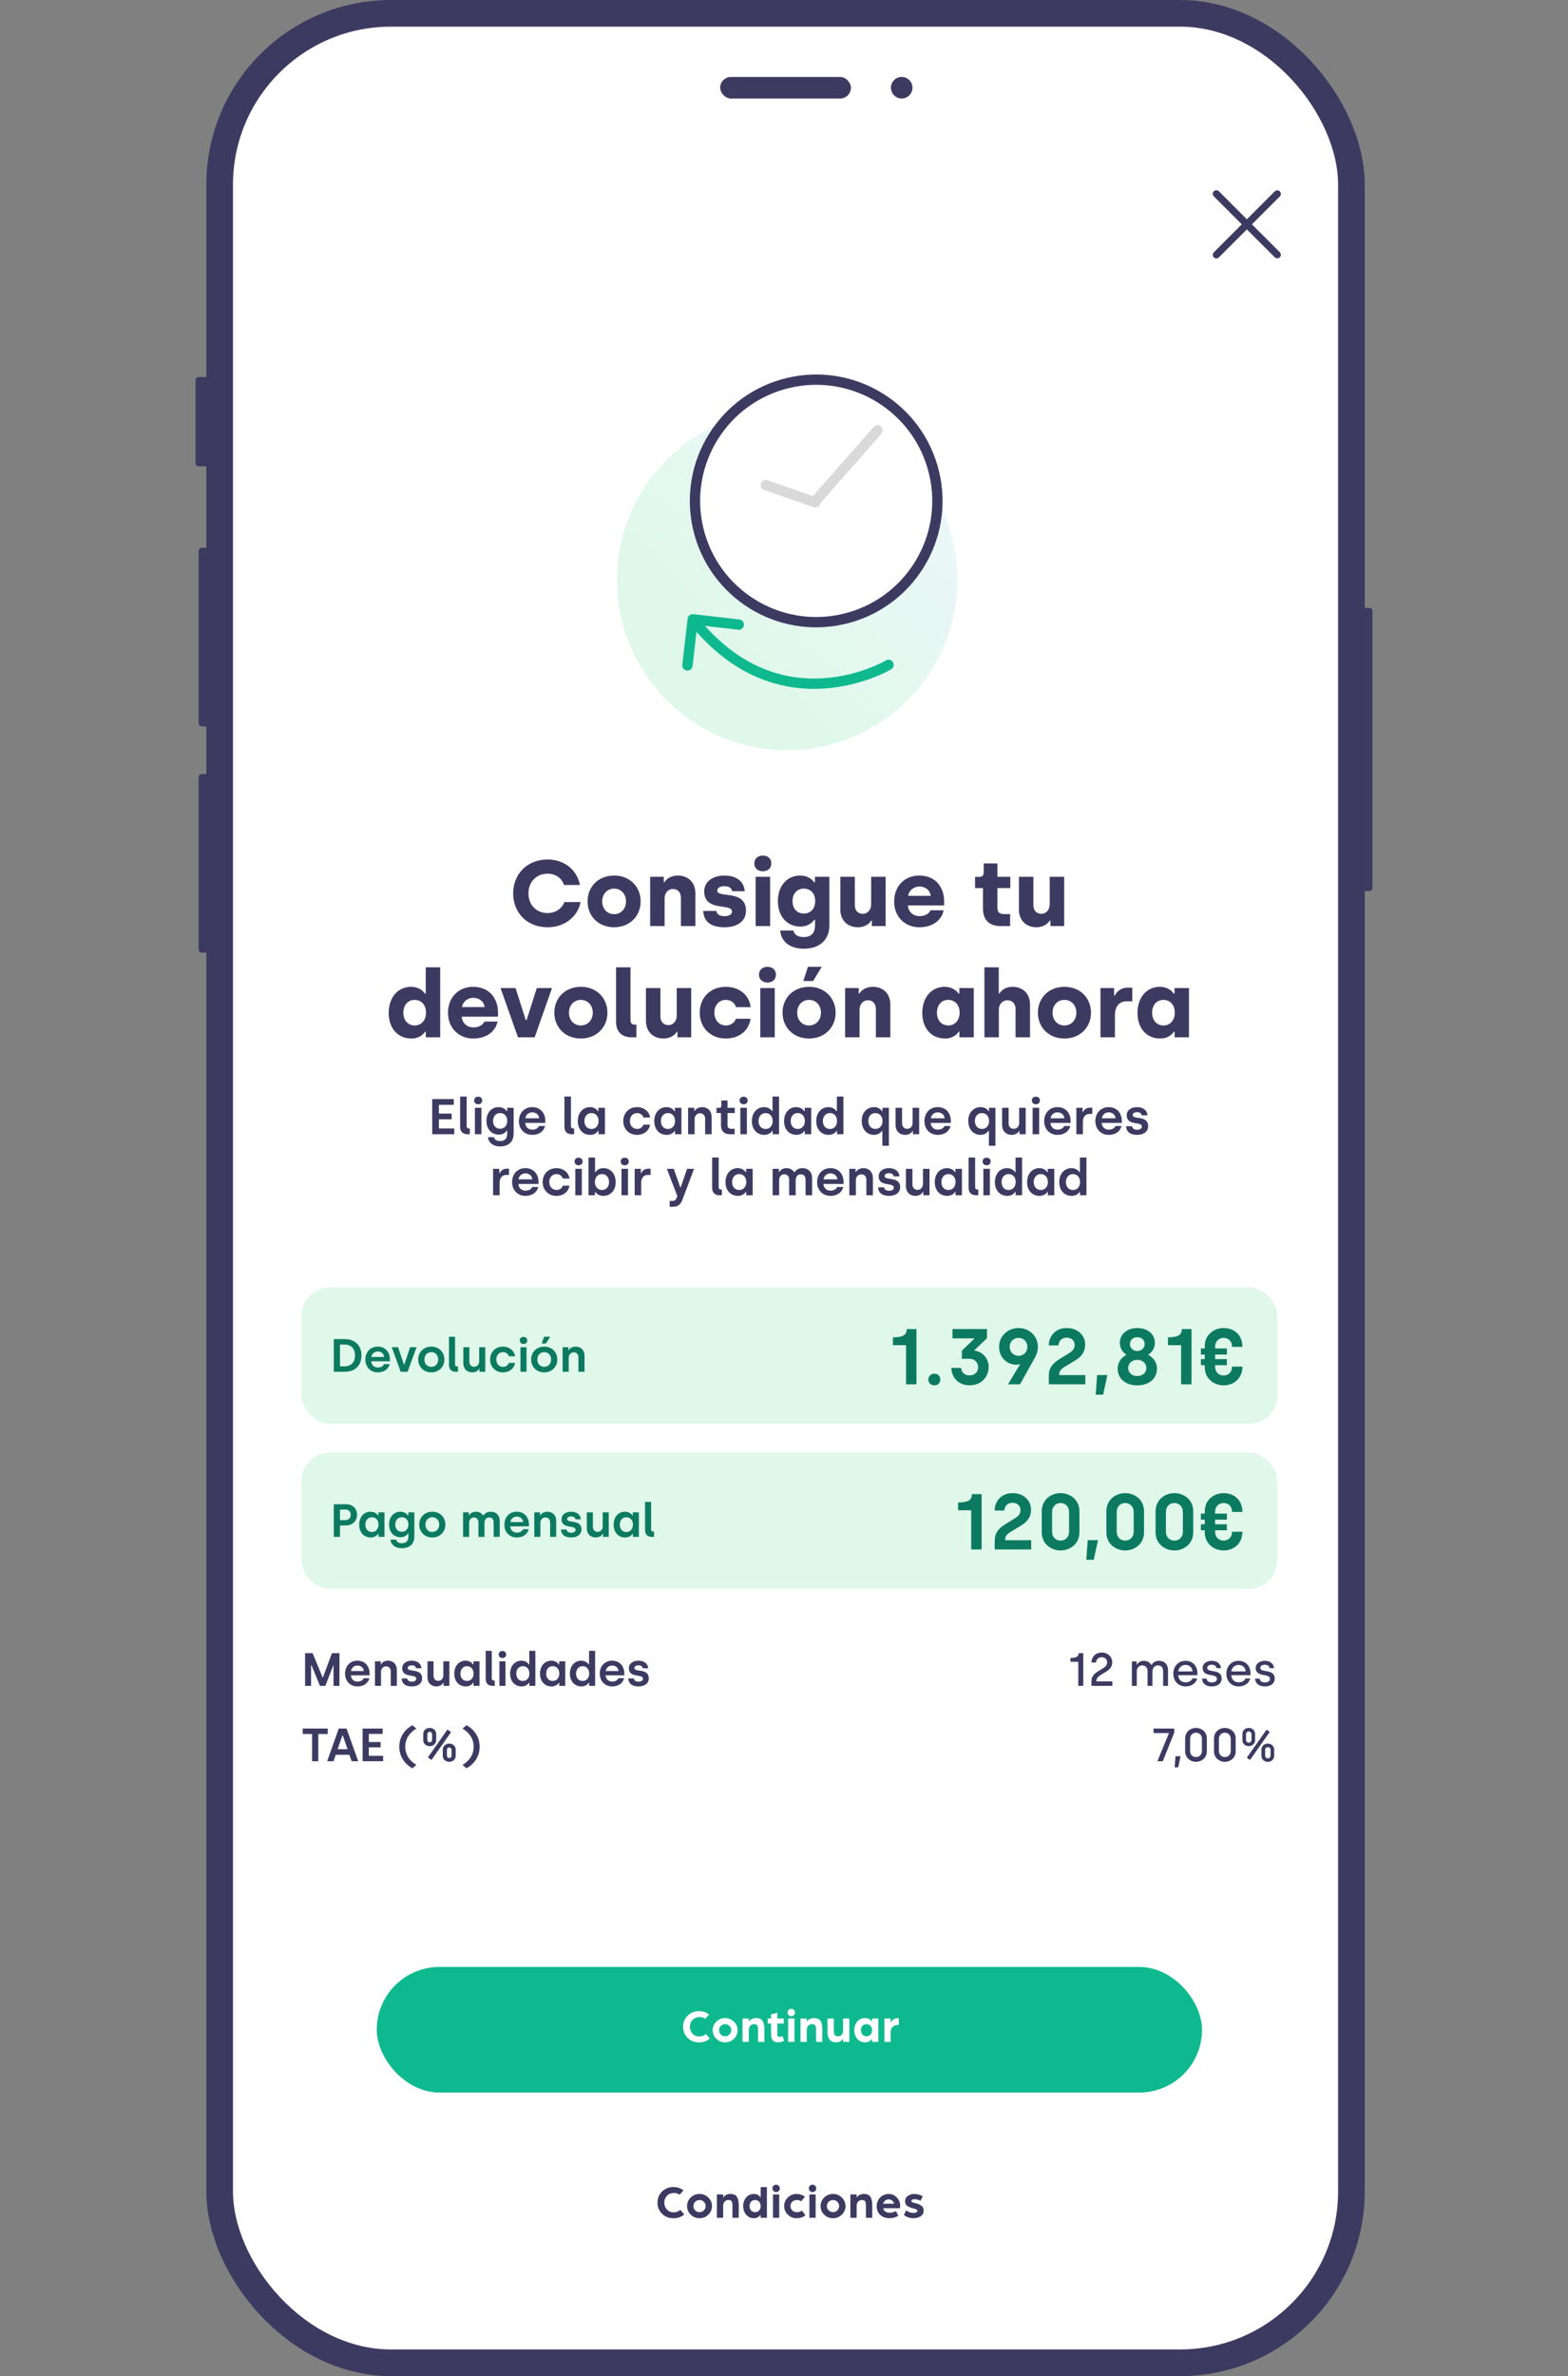 <svg width="437" height="662" viewBox="0 0 437 662" fill="none" xmlns="http://www.w3.org/2000/svg">
<rect x="0" y="0" width="437" height="662" fill="#808080" stroke="none"/>
<rect x="61.217" y="3.715" width="315.424" height="654.57" rx="47.736" fill="white" stroke="#3D3A62" stroke-width="7.43"/>
<path d="M355.971 70.971L339 54" stroke="#3D3A62" stroke-width="2" stroke-linecap="round"/>
<path d="M355.971 54.029L339 71" stroke="#3D3A62" stroke-width="2" stroke-linecap="round"/>
<path d="M54.501 105.903C54.501 105.429 54.885 105.045 55.358 105.045H57.502V129.913H55.358C54.885 129.913 54.501 129.529 54.501 129.056V105.903Z" fill="#3D3A62"/>
<path d="M55.358 153.495C55.358 153.021 55.742 152.637 56.216 152.637H57.502V202.373H56.216C55.742 202.373 55.358 201.989 55.358 201.516V153.495Z" fill="#3D3A62"/>
<path d="M55.358 216.522C55.358 216.048 55.742 215.665 56.216 215.665H57.502V265.4H56.216C55.742 265.4 55.358 265.016 55.358 264.543V216.522Z" fill="#3D3A62"/>
<path d="M382.5 247.392C382.5 247.866 382.116 248.25 381.642 248.25L380.356 248.25L380.356 169.359L381.642 169.359C382.116 169.359 382.5 169.743 382.5 170.216L382.5 247.392Z" fill="#3D3A62"/>
<path d="M183.24 613.666C183.24 614.888 183.656 615.928 184.501 616.76C185.346 617.605 186.412 618.021 187.699 618.021C188.882 618.021 189.883 617.67 190.702 616.942L189.597 615.694C189.09 616.149 188.466 616.37 187.712 616.37C186.971 616.37 186.36 616.11 185.866 615.577C185.372 615.057 185.138 614.42 185.138 613.666C185.138 612.925 185.385 612.288 185.879 611.768C186.373 611.248 187.023 610.975 187.829 610.975C188.44 610.975 188.973 611.144 189.428 611.469L190.481 610.234C189.688 609.636 188.765 609.324 187.699 609.324C186.412 609.324 185.346 609.753 184.501 610.585C183.656 611.43 183.24 612.457 183.24 613.666ZM191.491 614.628C191.491 615.564 191.829 616.37 192.505 617.02C193.181 617.683 194 618.008 194.962 618.008C195.911 618.008 196.73 617.683 197.406 617.02C198.082 616.37 198.433 615.564 198.433 614.628C198.433 613.692 198.082 612.899 197.406 612.236C196.73 611.586 195.911 611.248 194.962 611.248C194 611.248 193.181 611.586 192.505 612.236C191.829 612.899 191.491 613.692 191.491 614.628ZM193.259 614.628C193.259 614.16 193.415 613.77 193.753 613.432C194.091 613.107 194.494 612.938 194.962 612.938C195.43 612.938 195.82 613.107 196.158 613.432C196.496 613.77 196.665 614.16 196.665 614.628C196.665 615.096 196.496 615.499 196.158 615.824C195.82 616.162 195.43 616.318 194.962 616.318C194.494 616.318 194.091 616.162 193.753 615.824C193.415 615.499 193.259 615.096 193.259 614.628ZM199.802 617.878H201.544V614.628C201.544 614.134 201.674 613.718 201.947 613.406C202.207 613.094 202.571 612.938 203.013 612.938C203.481 612.938 203.78 613.068 203.923 613.302C204.053 613.536 204.131 613.939 204.131 614.498V617.878H205.886V614.303C205.886 613.315 205.717 612.561 205.379 612.041C205.041 611.521 204.43 611.248 203.572 611.248C202.714 611.248 202.038 611.573 201.544 612.223V611.378H199.802V617.878ZM207.133 614.628C207.133 615.59 207.406 616.383 207.965 617.033C208.511 617.683 209.239 618.008 210.136 618.008C210.903 618.008 211.527 617.683 211.995 617.033V617.878H213.737V609.324H211.995V612.236C211.527 611.586 210.903 611.248 210.136 611.248C209.239 611.248 208.511 611.573 207.965 612.223C207.406 612.873 207.133 613.679 207.133 614.628ZM208.901 614.628C208.901 614.134 209.044 613.718 209.33 613.406C209.616 613.094 209.993 612.938 210.461 612.938C210.903 612.938 211.28 613.094 211.566 613.406C211.852 613.718 211.995 614.134 211.995 614.628C211.995 615.135 211.852 615.538 211.566 615.85C211.28 616.162 210.903 616.318 210.461 616.318C209.993 616.318 209.616 616.162 209.33 615.85C209.044 615.538 208.901 615.135 208.901 614.628ZM215.431 617.878H217.173V611.378H215.431V617.878ZM215.275 609.701C215.275 609.987 215.366 610.221 215.574 610.429C215.782 610.637 216.016 610.728 216.302 610.728C216.588 610.728 216.822 610.637 217.03 610.429C217.238 610.221 217.342 609.987 217.342 609.701C217.342 609.415 217.238 609.181 217.03 608.973C216.822 608.765 216.588 608.661 216.302 608.661C216.016 608.661 215.782 608.765 215.574 608.973C215.366 609.181 215.275 609.415 215.275 609.701ZM218.547 614.628C218.547 615.564 218.885 616.37 219.561 617.02C220.237 617.683 221.056 618.008 222.018 618.008C222.954 618.008 223.773 617.748 224.462 617.215L223.513 615.876C223.175 616.175 222.707 616.318 222.109 616.318C221.563 616.318 221.134 616.162 220.809 615.837C220.471 615.512 220.315 615.109 220.315 614.628C220.315 614.147 220.471 613.744 220.809 613.419C221.147 613.107 221.563 612.938 222.057 612.938C222.577 612.938 222.98 613.068 223.266 613.302L224.332 612.041C223.682 611.521 222.902 611.248 222.018 611.248C221.056 611.248 220.237 611.586 219.561 612.236C218.885 612.899 218.547 613.692 218.547 614.628ZM225.576 617.878H227.318V611.378H225.576V617.878ZM225.42 609.701C225.42 609.987 225.511 610.221 225.719 610.429C225.927 610.637 226.161 610.728 226.447 610.728C226.733 610.728 226.967 610.637 227.175 610.429C227.383 610.221 227.487 609.987 227.487 609.701C227.487 609.415 227.383 609.181 227.175 608.973C226.967 608.765 226.733 608.661 226.447 608.661C226.161 608.661 225.927 608.765 225.719 608.973C225.511 609.181 225.42 609.415 225.42 609.701ZM228.692 614.628C228.692 615.564 229.03 616.37 229.706 617.02C230.382 617.683 231.201 618.008 232.163 618.008C233.112 618.008 233.931 617.683 234.607 617.02C235.283 616.37 235.634 615.564 235.634 614.628C235.634 613.692 235.283 612.899 234.607 612.236C233.931 611.586 233.112 611.248 232.163 611.248C231.201 611.248 230.382 611.586 229.706 612.236C229.03 612.899 228.692 613.692 228.692 614.628ZM230.46 614.628C230.46 614.16 230.616 613.77 230.954 613.432C231.292 613.107 231.695 612.938 232.163 612.938C232.631 612.938 233.021 613.107 233.359 613.432C233.697 613.77 233.866 614.16 233.866 614.628C233.866 615.096 233.697 615.499 233.359 615.824C233.021 616.162 232.631 616.318 232.163 616.318C231.695 616.318 231.292 616.162 230.954 615.824C230.616 615.499 230.46 615.096 230.46 614.628ZM237.003 617.878H238.745V614.628C238.745 614.134 238.875 613.718 239.148 613.406C239.408 613.094 239.772 612.938 240.214 612.938C240.682 612.938 240.981 613.068 241.124 613.302C241.254 613.536 241.332 613.939 241.332 614.498V617.878H243.087V614.303C243.087 613.315 242.918 612.561 242.58 612.041C242.242 611.521 241.631 611.248 240.773 611.248C239.915 611.248 239.239 611.573 238.745 612.223V611.378H237.003V617.878ZM246.114 613.965C246.218 613.601 246.413 613.302 246.699 613.081C246.972 612.873 247.284 612.756 247.622 612.756C248.012 612.756 248.35 612.873 248.636 613.081C248.922 613.302 249.091 613.601 249.169 613.965H246.114ZM244.333 614.641C244.333 615.707 244.671 616.526 245.36 617.124C246.049 617.722 246.894 618.008 247.895 618.008C248.766 618.008 249.585 617.787 250.352 617.345L249.702 616.032C249.182 616.331 248.597 616.474 247.921 616.474C246.946 616.474 246.348 616.058 246.14 615.226H250.82L250.872 614.576C250.872 613.666 250.56 612.886 249.949 612.236C249.325 611.586 248.584 611.248 247.726 611.248C246.764 611.248 245.958 611.586 245.308 612.236C244.658 612.899 244.333 613.705 244.333 614.641ZM251.926 617.098C252.043 617.215 252.199 617.332 252.407 617.449C252.602 617.579 252.901 617.696 253.317 617.826C253.72 617.956 254.136 618.008 254.578 618.008C254.89 618.008 255.215 617.982 255.527 617.904C255.839 617.826 256.138 617.709 256.437 617.553C256.723 617.397 256.97 617.176 257.152 616.89C257.334 616.604 257.425 616.266 257.425 615.876C257.425 615.551 257.347 615.265 257.217 615.018C257.074 614.771 256.879 614.563 256.619 614.407C256.359 614.251 256.086 614.121 255.826 614.017C255.553 613.926 255.241 613.848 254.903 613.77C254.292 613.653 253.993 613.471 253.993 613.237C253.993 613.081 254.071 612.964 254.227 612.86C254.383 612.769 254.565 612.717 254.773 612.717C255.397 612.717 255.982 612.86 256.554 613.146L257.165 611.872C256.346 611.456 255.553 611.248 254.773 611.248C254.123 611.248 253.538 611.43 253.018 611.794C252.498 612.158 252.251 612.639 252.251 613.263C252.251 613.861 252.446 614.29 252.836 614.576C253.226 614.862 253.785 615.096 254.526 615.265C255.293 615.447 255.683 615.655 255.683 615.902C255.683 616.123 255.566 616.279 255.332 616.383C255.098 616.487 254.838 616.539 254.578 616.539C253.928 616.539 253.239 616.305 252.537 615.824L251.926 617.098Z" fill="#3D3A62"/>
<rect x="105" y="548" width="230" height="35" rx="17.5" fill="#0FB990"/>
<path d="M190.376 564.666C190.376 565.888 190.792 566.928 191.637 567.76C192.482 568.605 193.548 569.021 194.835 569.021C196.018 569.021 197.019 568.67 197.838 567.942L196.733 566.694C196.226 567.149 195.602 567.37 194.848 567.37C194.107 567.37 193.496 567.11 193.002 566.577C192.508 566.057 192.274 565.42 192.274 564.666C192.274 563.925 192.521 563.288 193.015 562.768C193.509 562.248 194.159 561.975 194.965 561.975C195.576 561.975 196.109 562.144 196.564 562.469L197.617 561.234C196.824 560.636 195.901 560.324 194.835 560.324C193.548 560.324 192.482 560.753 191.637 561.585C190.792 562.43 190.376 563.457 190.376 564.666ZM198.627 565.628C198.627 566.564 198.965 567.37 199.641 568.02C200.317 568.683 201.136 569.008 202.098 569.008C203.047 569.008 203.866 568.683 204.542 568.02C205.218 567.37 205.569 566.564 205.569 565.628C205.569 564.692 205.218 563.899 204.542 563.236C203.866 562.586 203.047 562.248 202.098 562.248C201.136 562.248 200.317 562.586 199.641 563.236C198.965 563.899 198.627 564.692 198.627 565.628ZM200.395 565.628C200.395 565.16 200.551 564.77 200.889 564.432C201.227 564.107 201.63 563.938 202.098 563.938C202.566 563.938 202.956 564.107 203.294 564.432C203.632 564.77 203.801 565.16 203.801 565.628C203.801 566.096 203.632 566.499 203.294 566.824C202.956 567.162 202.566 567.318 202.098 567.318C201.63 567.318 201.227 567.162 200.889 566.824C200.551 566.499 200.395 566.096 200.395 565.628ZM206.937 568.878H208.679V565.628C208.679 565.134 208.809 564.718 209.082 564.406C209.342 564.094 209.706 563.938 210.148 563.938C210.616 563.938 210.915 564.068 211.058 564.302C211.188 564.536 211.266 564.939 211.266 565.498V568.878H213.021V565.303C213.021 564.315 212.852 563.561 212.514 563.041C212.176 562.521 211.565 562.248 210.707 562.248C209.849 562.248 209.173 562.573 208.679 563.223V562.378H206.937V568.878ZM214.905 566.772C214.905 567.513 215.061 568.072 215.386 568.449C215.711 568.826 216.231 569.008 216.946 569.008C217.505 569.008 218.038 568.852 218.545 568.527L218.051 567.214L217.947 567.292C217.869 567.344 217.752 567.383 217.609 567.435C217.466 567.487 217.323 567.5 217.193 567.5C216.829 567.5 216.647 567.279 216.647 566.824V563.782H218.428V562.378H216.634V560.805L214.892 561.195V562.378H213.943V563.782H214.905V566.772ZM219.659 568.878H221.401V562.378H219.659V568.878ZM219.503 560.701C219.503 560.987 219.594 561.221 219.802 561.429C220.01 561.637 220.244 561.728 220.53 561.728C220.816 561.728 221.05 561.637 221.258 561.429C221.466 561.221 221.57 560.987 221.57 560.701C221.57 560.415 221.466 560.181 221.258 559.973C221.05 559.765 220.816 559.661 220.53 559.661C220.244 559.661 220.01 559.765 219.802 559.973C219.594 560.181 219.503 560.415 219.503 560.701ZM223.1 568.878H224.842V565.628C224.842 565.134 224.972 564.718 225.245 564.406C225.505 564.094 225.869 563.938 226.311 563.938C226.779 563.938 227.078 564.068 227.221 564.302C227.351 564.536 227.429 564.939 227.429 565.498V568.878H229.184V565.303C229.184 564.315 229.015 563.561 228.677 563.041C228.339 562.521 227.728 562.248 226.87 562.248C226.012 562.248 225.336 562.573 224.842 563.223V562.378H223.1V568.878ZM230.626 566.057C230.626 566.369 230.639 566.655 230.691 566.915C230.73 567.175 230.808 567.448 230.912 567.708C231.016 567.968 231.159 568.202 231.341 568.384C231.51 568.566 231.744 568.722 232.03 568.839C232.316 568.956 232.641 569.008 233.018 569.008C233.824 569.008 234.474 568.683 234.968 568.033V568.878H236.71V562.378H234.968V565.55C234.968 566.733 234.5 567.318 233.564 567.318C233.122 567.318 232.81 567.201 232.641 566.941C232.459 566.681 232.381 566.291 232.381 565.758V562.378H230.626V566.057ZM238.087 565.628C238.087 566.59 238.36 567.383 238.919 568.033C239.465 568.683 240.193 569.008 241.09 569.008C241.896 569.008 242.546 568.683 243.04 568.033V568.878H244.782V562.378H243.04V563.236C242.546 562.586 241.896 562.248 241.09 562.248C240.193 562.248 239.465 562.573 238.919 563.223C238.36 563.873 238.087 564.679 238.087 565.628ZM239.946 565.628C239.946 565.134 240.089 564.718 240.375 564.406C240.661 564.094 241.038 563.938 241.506 563.938C241.948 563.938 242.325 564.094 242.611 564.406C242.897 564.718 243.04 565.134 243.04 565.628C243.04 566.135 242.897 566.538 242.611 566.85C242.325 567.162 241.948 567.318 241.506 567.318C241.038 567.318 240.661 567.162 240.375 566.85C240.089 566.538 239.946 566.135 239.946 565.628ZM246.486 568.878H248.228V566.382C248.228 565.615 248.41 565.056 248.787 564.692C249.151 564.328 249.723 564.146 250.49 564.146V562.248C249.84 562.248 249.333 562.391 248.969 562.664C248.592 562.95 248.345 563.249 248.228 563.587V562.378H246.486V568.878Z" fill="white"/>
<circle cx="219.389" cy="161.582" r="47.419" fill="url(#paint0_linear_816_34661)"/>
<circle cx="227.471" cy="139.559" r="33.778" transform="rotate(-13.112 227.471 139.559)" fill="white" stroke="#3D3A62" stroke-width="2.874"/>
<path d="M227.033 139.828L244.568 119.903" stroke="#D9D9D9" stroke-width="2.874" stroke-linecap="round"/>
<path d="M227.228 139.95L213.44 135.158" stroke="#D9D9D9" stroke-width="2.874" stroke-linecap="round"/>
<path d="M248.382 186.464C249.063 186.057 249.286 185.175 248.879 184.494C248.473 183.812 247.591 183.59 246.909 183.996L248.382 186.464ZM193.231 171.115C192.442 171.024 191.73 171.589 191.639 172.378L190.16 185.225C190.07 186.014 190.635 186.726 191.424 186.817C192.212 186.908 192.925 186.342 193.015 185.554L194.33 174.134L205.75 175.448C206.538 175.539 207.251 174.973 207.341 174.185C207.432 173.396 206.866 172.684 206.078 172.593L193.231 171.115ZM247.645 185.23C246.909 183.996 246.91 183.996 246.91 183.996C246.91 183.996 246.91 183.996 246.91 183.996C246.91 183.996 246.91 183.996 246.909 183.996C246.907 183.997 246.903 184 246.898 184.003C246.887 184.009 246.869 184.02 246.844 184.034C246.793 184.063 246.715 184.107 246.61 184.165C246.399 184.281 246.08 184.45 245.662 184.657C244.826 185.072 243.595 185.636 242.039 186.222C238.923 187.396 234.528 188.647 229.406 188.97C219.231 189.61 206.059 186.603 194.192 171.649L191.941 173.435C204.448 189.195 218.565 192.532 229.587 191.838C235.063 191.493 239.742 190.158 243.052 188.911C244.708 188.288 246.027 187.684 246.938 187.232C247.394 187.006 247.748 186.819 247.991 186.685C248.113 186.618 248.207 186.565 248.272 186.528C248.305 186.509 248.331 186.494 248.349 186.483C248.358 186.478 248.365 186.474 248.371 186.471C248.374 186.469 248.376 186.468 248.378 186.467C248.379 186.466 248.38 186.465 248.38 186.465C248.381 186.465 248.382 186.464 247.645 185.23Z" fill="#0FB990"/>
<path d="M152.583 258.338C157.471 258.338 161.033 255.322 161.813 251.318H157.315C156.639 253.06 154.923 254.386 152.583 254.386C149.437 254.386 147.279 252.072 147.279 248.9C147.279 245.78 149.437 243.414 152.583 243.414C154.923 243.414 156.665 244.766 157.159 246.56H161.631C160.851 242.556 157.523 239.462 152.583 239.462C146.915 239.462 143.015 243.544 143.015 248.9C143.015 254.282 146.889 258.338 152.583 258.338ZM171.14 258.338C175.56 258.338 178.55 255.192 178.55 251.136C178.55 247.08 175.56 243.934 171.166 243.934C166.72 243.934 163.756 247.08 163.756 251.136C163.756 255.192 166.746 258.338 171.14 258.338ZM171.14 254.698C169.242 254.698 167.838 253.242 167.838 251.136C167.838 249.056 169.242 247.574 171.14 247.574C173.064 247.574 174.468 249.056 174.468 251.136C174.468 253.216 173.064 254.698 171.14 254.698ZM181.193 258H185.223V250.304C185.223 248.848 186.159 247.678 187.563 247.678C188.941 247.678 189.773 248.692 189.773 250.096V258H193.803V248.848C193.803 245.988 191.931 243.934 188.889 243.934C187.043 243.934 185.743 244.844 185.197 245.78H184.989V244.272H181.193V258ZM201.878 258.338C205.778 258.338 207.91 256.414 207.91 253.762C207.91 247.678 199.902 250.356 199.902 248.12C199.902 247.392 200.682 246.898 201.904 246.898C203.23 246.898 203.932 247.47 204.062 248.302H207.546C207.364 245.442 205.076 243.934 201.904 243.934C198.238 243.934 196.262 245.962 196.262 248.302C196.262 254.204 204.01 251.5 204.01 253.97C204.01 254.75 203.256 255.244 201.904 255.244C200.578 255.244 199.772 254.75 199.668 253.788H196.002C196.08 256.57 197.926 258.338 201.878 258.338ZM212.597 242.738C213.975 242.738 214.963 241.906 214.963 240.554C214.963 239.202 213.975 238.37 212.597 238.37C211.219 238.37 210.231 239.202 210.231 240.554C210.231 241.906 211.219 242.738 212.597 242.738ZM210.595 258H214.625V244.272H210.595V258ZM223.973 264.318C228.887 264.318 231.149 261.432 231.149 257.844V244.272H227.119V245.832H226.911C226.495 245.156 225.221 243.934 222.985 243.934C219.475 243.934 216.797 246.664 216.797 251.058C216.797 255.478 219.527 258.156 223.089 258.156C225.273 258.156 226.469 256.934 226.937 256.258H227.145V257.844C227.145 259.976 226.079 261.068 223.973 261.068C222.205 261.068 221.321 260.288 221.139 259.248H217.447C217.577 261.874 219.709 264.318 223.973 264.318ZM224.051 254.516C222.153 254.516 220.879 253.19 220.879 251.058C220.879 248.952 222.153 247.574 224.025 247.574C225.871 247.574 227.197 248.874 227.197 251.058C227.197 253.086 225.975 254.516 224.051 254.516ZM239.12 258.338C240.966 258.338 242.266 257.402 242.786 256.492H242.994V258H246.816V244.272H242.786V251.968C242.786 253.424 241.85 254.594 240.446 254.594C239.068 254.594 238.236 253.606 238.236 252.176V244.272H234.206V253.424C234.206 256.284 236.078 258.338 239.12 258.338ZM256.164 258.338C259.882 258.338 262.378 256.492 263.002 253.606H259.362C258.972 254.464 257.906 255.244 256.32 255.244C254.422 255.244 253.148 253.996 253.018 252.254H263.132V251.084C263.132 247.262 260.766 243.934 256.242 243.934C252.056 243.934 249.196 246.924 249.196 251.214C249.196 255.348 252.186 258.338 256.164 258.338ZM253.096 249.576C253.278 248.224 254.526 247.002 256.242 247.002C258.036 247.002 259.232 248.12 259.388 249.576H253.096ZM278.737 258H281.519V254.672H279.751C278.555 254.672 277.983 254.048 277.983 253.034V247.418H281.571V244.272H277.983V240.554H274.161V243.076C274.161 243.804 273.771 244.298 273.043 244.298H271.743V247.418H273.953V253.242C273.953 256.258 275.747 258 278.737 258ZM288.886 258.338C290.732 258.338 292.032 257.402 292.552 256.492H292.76V258H296.582V244.272H292.552V251.968C292.552 253.424 291.616 254.594 290.212 254.594C288.834 254.594 288.002 253.606 288.002 252.176V244.272H283.972V253.424C283.972 256.284 285.844 258.338 288.886 258.338ZM114.673 289.338C116.935 289.338 118.079 288.064 118.469 287.44H118.677V289H122.681V269.5H118.651V276.832H118.443C117.975 276.104 116.727 274.934 114.569 274.934C110.877 274.934 108.329 277.898 108.329 282.214C108.329 286.53 110.903 289.338 114.673 289.338ZM115.583 285.698C113.685 285.698 112.411 284.268 112.411 282.136C112.411 280.03 113.685 278.574 115.557 278.574C117.403 278.574 118.729 279.952 118.729 282.136C118.729 284.164 117.507 285.698 115.583 285.698ZM131.826 289.338C135.544 289.338 138.04 287.492 138.664 284.606H135.024C134.634 285.464 133.568 286.244 131.982 286.244C130.084 286.244 128.81 284.996 128.68 283.254H138.794V282.084C138.794 278.262 136.428 274.934 131.904 274.934C127.718 274.934 124.858 277.924 124.858 282.214C124.858 286.348 127.848 289.338 131.826 289.338ZM128.758 280.576C128.94 279.224 130.188 278.002 131.904 278.002C133.698 278.002 134.894 279.12 135.05 280.576H128.758ZM144.358 289H149.012L153.848 275.272H149.61L146.75 284.216H146.542L143.682 275.272H139.496L144.358 289ZM161.873 289.338C166.293 289.338 169.283 286.192 169.283 282.136C169.283 278.08 166.293 274.934 161.899 274.934C157.453 274.934 154.489 278.08 154.489 282.136C154.489 286.192 157.479 289.338 161.873 289.338ZM161.873 285.698C159.975 285.698 158.571 284.242 158.571 282.136C158.571 280.056 159.975 278.574 161.873 278.574C163.797 278.574 165.201 280.056 165.201 282.136C165.201 284.216 163.797 285.698 161.873 285.698ZM175.986 289H177.364V285.464H176.87C176.142 285.464 175.726 285.048 175.726 284.216V269.5H171.696V284.684C171.696 287.362 173.23 289 175.986 289ZM184.937 289.338C186.783 289.338 188.083 288.402 188.603 287.492H188.811V289H192.633V275.272H188.603V282.968C188.603 284.424 187.667 285.594 186.263 285.594C184.885 285.594 184.053 284.606 184.053 283.176V275.272H180.023V284.424C180.023 287.284 181.895 289.338 184.937 289.338ZM202.292 289.338C206.062 289.338 208.74 287.076 209.182 283.826H205.074C204.736 284.918 203.67 285.698 202.318 285.698C200.368 285.698 199.094 284.138 199.094 282.136C199.094 280.16 200.316 278.574 202.292 278.574C203.722 278.574 204.762 279.432 205.126 280.602H209.208C208.818 277.248 206.088 274.934 202.266 274.934C197.846 274.934 195.012 278.08 195.012 282.136C195.012 286.166 197.872 289.338 202.292 289.338ZM213.892 273.738C215.27 273.738 216.258 272.906 216.258 271.554C216.258 270.202 215.27 269.37 213.892 269.37C212.514 269.37 211.526 270.202 211.526 271.554C211.526 272.906 212.514 273.738 213.892 273.738ZM211.89 289H215.92V275.272H211.89V289ZM223.89 273.322H226.62L229.012 269.37H225.164L223.89 273.322ZM225.476 289.338C229.896 289.338 232.886 286.192 232.886 282.136C232.886 278.08 229.896 274.934 225.502 274.934C221.056 274.934 218.092 278.08 218.092 282.136C218.092 286.192 221.082 289.338 225.476 289.338ZM225.476 285.698C223.578 285.698 222.174 284.242 222.174 282.136C222.174 280.056 223.578 278.574 225.476 278.574C227.4 278.574 228.804 280.056 228.804 282.136C228.804 284.216 227.4 285.698 225.476 285.698ZM235.528 289H239.559V281.304C239.559 279.848 240.494 278.678 241.899 278.678C243.277 278.678 244.109 279.692 244.109 281.096V289H248.138V279.848C248.138 276.988 246.267 274.934 243.225 274.934C241.379 274.934 240.079 275.844 239.533 276.78H239.325V275.272H235.528V289ZM263.385 289.338C265.647 289.338 266.791 288.064 267.181 287.44H267.389V289H271.393V275.272H267.363V276.832H267.155C266.687 276.104 265.439 274.934 263.281 274.934C259.589 274.934 257.041 277.898 257.041 282.214C257.041 286.53 259.615 289.338 263.385 289.338ZM264.295 285.698C262.397 285.698 261.123 284.268 261.123 282.136C261.123 280.03 262.397 278.574 264.269 278.574C266.115 278.574 267.441 279.952 267.441 282.136C267.441 284.164 266.219 285.698 264.295 285.698ZM274.351 289H278.381V281.252C278.381 279.822 279.369 278.678 280.773 278.678C282.151 278.678 283.035 279.692 283.035 281.096V289H287.065V279.848C287.065 276.988 285.219 274.934 282.177 274.934C280.331 274.934 279.109 275.844 278.563 276.78H278.355V269.5H274.351V289ZM296.646 289.338C301.066 289.338 304.056 286.192 304.056 282.136C304.056 278.08 301.066 274.934 296.672 274.934C292.226 274.934 289.262 278.08 289.262 282.136C289.262 286.192 292.252 289.338 296.646 289.338ZM296.646 285.698C294.748 285.698 293.344 284.242 293.344 282.136C293.344 280.056 294.748 278.574 296.646 278.574C298.57 278.574 299.974 280.056 299.974 282.136C299.974 284.216 298.57 285.698 296.646 285.698ZM306.698 289H310.728V282.76C310.728 280.394 312.002 278.964 313.978 278.964H315.564V275.168H314.238C312.392 275.168 311.17 276.338 310.702 277.352H310.494V275.272H306.698V289ZM323.358 289.338C325.62 289.338 326.764 288.064 327.154 287.44H327.362V289H331.366V275.272H327.336V276.832H327.128C326.66 276.104 325.412 274.934 323.254 274.934C319.562 274.934 317.014 277.898 317.014 282.214C317.014 286.53 319.588 289.338 323.358 289.338ZM324.268 285.698C322.37 285.698 321.096 284.268 321.096 282.136C321.096 280.03 322.37 278.574 324.242 278.574C326.088 278.574 327.414 279.952 327.414 282.136C327.414 284.164 326.192 285.698 324.268 285.698Z" fill="#3D3A62"/>
<path d="M120.461 316H126.607V314.39H122.323V311.842H125.865V310.246H122.323V307.81H126.467V306.2H120.461V316ZM130.254 316H130.94V314.404H130.646C130.268 314.404 130.058 314.18 130.058 313.76V305.5H128.238V313.928C128.238 315.23 128.966 316 130.254 316ZM133.264 307.656C133.922 307.656 134.384 307.25 134.384 306.592C134.384 305.962 133.922 305.542 133.264 305.542C132.606 305.542 132.144 305.962 132.144 306.592C132.144 307.25 132.606 307.656 133.264 307.656ZM132.354 316H134.174V308.636H132.354V316ZM139.391 319.402C141.883 319.402 143.143 317.946 143.143 315.944V308.636H141.337V309.588H141.225C141.001 309.224 140.273 308.454 138.971 308.454C137.011 308.454 135.569 309.966 135.569 312.29C135.569 314.628 137.039 316.112 139.027 316.112C140.343 316.112 141.029 315.328 141.239 314.992H141.351V315.944C141.351 317.204 140.707 317.904 139.391 317.904C138.397 317.904 137.809 317.484 137.669 316.826H135.989C136.115 318.198 137.263 319.402 139.391 319.402ZM139.391 314.474C138.215 314.474 137.417 313.634 137.417 312.29C137.417 310.988 138.215 310.106 139.377 310.106C140.525 310.106 141.365 310.918 141.365 312.29C141.365 313.536 140.609 314.474 139.391 314.474ZM148.33 316.182C150.234 316.182 151.55 315.202 151.914 313.704H150.22C149.968 314.306 149.282 314.726 148.386 314.726C147.21 314.726 146.44 313.97 146.384 312.85H151.984V312.276C151.984 310.204 150.696 308.454 148.33 308.454C146.174 308.454 144.62 310.036 144.62 312.36C144.62 314.558 146.16 316.182 148.33 316.182ZM146.412 311.562C146.524 310.638 147.308 309.91 148.33 309.91C149.394 309.91 150.164 310.568 150.248 311.562H146.412ZM159.321 316H160.007V314.404H159.713C159.335 314.404 159.125 314.18 159.125 313.76V305.5H157.305V313.928C157.305 315.23 158.033 316 159.321 316ZM164.498 316.182C165.842 316.182 166.5 315.37 166.71 315.062H166.808V316H168.6V308.636H166.78V309.588H166.682C166.43 309.21 165.716 308.454 164.442 308.454C162.426 308.454 161.026 310.05 161.026 312.36C161.026 314.642 162.44 316.182 164.498 316.182ZM164.848 314.544C163.672 314.544 162.874 313.662 162.874 312.332C162.874 311.03 163.672 310.106 164.834 310.106C165.982 310.106 166.822 310.946 166.822 312.332C166.822 313.564 166.066 314.544 164.848 314.544ZM177.55 316.182C179.44 316.182 180.896 315.048 181.176 313.34H179.314C179.104 314.054 178.418 314.53 177.578 314.53C176.374 314.53 175.548 313.592 175.548 312.318C175.548 311.086 176.332 310.106 177.564 310.106C178.418 310.106 179.104 310.624 179.328 311.352H181.19C180.91 309.616 179.44 308.454 177.55 308.454C175.24 308.454 173.7 310.148 173.7 312.318C173.7 314.488 175.24 316.182 177.55 316.182ZM185.813 316.182C187.157 316.182 187.815 315.37 188.025 315.062H188.123V316H189.915V308.636H188.095V309.588H187.997C187.745 309.21 187.031 308.454 185.757 308.454C183.741 308.454 182.341 310.05 182.341 312.36C182.341 314.642 183.755 316.182 185.813 316.182ZM186.163 314.544C184.987 314.544 184.189 313.662 184.189 312.332C184.189 311.03 184.987 310.106 186.149 310.106C187.297 310.106 188.137 310.946 188.137 312.332C188.137 313.564 187.381 314.544 186.163 314.544ZM191.771 316H193.591V311.786C193.591 310.862 194.221 310.162 195.103 310.162C195.943 310.162 196.517 310.764 196.517 311.66V316H198.337V311.184C198.337 309.616 197.329 308.454 195.677 308.454C194.627 308.454 193.899 308.986 193.605 309.532H193.507V308.636H191.771V316ZM203.385 316H204.743V314.488H203.763C203.063 314.488 202.755 314.096 202.755 313.48V310.092H204.785V308.636H202.755V306.606H201.047V308.09C201.047 308.44 200.837 308.65 200.515 308.65H199.689V310.092H200.935V313.55C200.935 315.132 201.859 316 203.385 316ZM207.242 307.656C207.9 307.656 208.362 307.25 208.362 306.592C208.362 305.962 207.9 305.542 207.242 305.542C206.584 305.542 206.122 305.962 206.122 306.592C206.122 307.25 206.584 307.656 207.242 307.656ZM206.332 316H208.152V308.636H206.332V316ZM213.02 316.182C214.364 316.182 215.022 315.37 215.232 315.062H215.33V316H217.122V305.5H215.302V309.588H215.204C214.952 309.21 214.238 308.454 212.964 308.454C210.948 308.454 209.548 310.05 209.548 312.36C209.548 314.642 210.962 316.182 213.02 316.182ZM213.37 314.544C212.194 314.544 211.396 313.662 211.396 312.332C211.396 311.03 212.194 310.106 213.356 310.106C214.504 310.106 215.344 310.946 215.344 312.332C215.344 313.564 214.588 314.544 213.37 314.544ZM221.989 316.182C223.333 316.182 223.991 315.37 224.201 315.062H224.299V316H226.091V308.636H224.271V309.588H224.173C223.921 309.21 223.207 308.454 221.933 308.454C219.917 308.454 218.517 310.05 218.517 312.36C218.517 314.642 219.931 316.182 221.989 316.182ZM222.339 314.544C221.163 314.544 220.365 313.662 220.365 312.332C220.365 311.03 221.163 310.106 222.325 310.106C223.473 310.106 224.313 310.946 224.313 312.332C224.313 313.564 223.557 314.544 222.339 314.544ZM230.957 316.182C232.301 316.182 232.959 315.37 233.169 315.062H233.267V316H235.059V305.5H233.239V309.588H233.141C232.889 309.21 232.175 308.454 230.901 308.454C228.885 308.454 227.485 310.05 227.485 312.36C227.485 314.642 228.899 316.182 230.957 316.182ZM231.307 314.544C230.131 314.544 229.333 313.662 229.333 312.332C229.333 311.03 230.131 310.106 231.293 310.106C232.441 310.106 233.281 310.946 233.281 312.332C233.281 313.564 232.525 314.544 231.307 314.544ZM245.913 319.22H247.733V308.636H245.941V309.574H245.843C245.633 309.266 244.975 308.454 243.631 308.454C241.573 308.454 240.159 309.994 240.159 312.29C240.159 314.586 241.559 316.182 243.575 316.182C244.849 316.182 245.563 315.426 245.815 315.048H245.913V319.22ZM243.967 314.53C242.805 314.53 242.007 313.62 242.007 312.318C242.007 310.974 242.805 310.106 243.981 310.106C245.199 310.106 245.955 311.072 245.955 312.318C245.955 313.69 245.115 314.53 243.967 314.53ZM252.262 316.182C253.298 316.182 254.026 315.65 254.32 315.104H254.432V316H256.168V308.636H254.348V312.864C254.348 313.788 253.718 314.502 252.836 314.502C251.996 314.502 251.408 313.886 251.408 312.99V308.636H249.588V313.452C249.588 315.02 250.61 316.182 252.262 316.182ZM261.342 316.182C263.246 316.182 264.562 315.202 264.926 313.704H263.232C262.98 314.306 262.294 314.726 261.398 314.726C260.222 314.726 259.452 313.97 259.396 312.85H264.996V312.276C264.996 310.204 263.708 308.454 261.342 308.454C259.186 308.454 257.632 310.036 257.632 312.36C257.632 314.558 259.172 316.182 261.342 316.182ZM259.424 311.562C259.536 310.638 260.32 309.91 261.342 309.91C262.406 309.91 263.176 310.568 263.26 311.562H259.424ZM275.608 319.22H277.428V308.636H275.636V309.574H275.538C275.328 309.266 274.67 308.454 273.326 308.454C271.268 308.454 269.854 309.994 269.854 312.29C269.854 314.586 271.254 316.182 273.27 316.182C274.544 316.182 275.258 315.426 275.51 315.048H275.608V319.22ZM273.662 314.53C272.5 314.53 271.702 313.62 271.702 312.318C271.702 310.974 272.5 310.106 273.676 310.106C274.894 310.106 275.65 311.072 275.65 312.318C275.65 313.69 274.81 314.53 273.662 314.53ZM281.957 316.182C282.993 316.182 283.721 315.65 284.015 315.104H284.127V316H285.863V308.636H284.043V312.864C284.043 313.788 283.413 314.502 282.531 314.502C281.691 314.502 281.103 313.886 281.103 312.99V308.636H279.283V313.452C279.283 315.02 280.305 316.182 281.957 316.182ZM288.699 307.656C289.357 307.656 289.819 307.25 289.819 306.592C289.819 305.962 289.357 305.542 288.699 305.542C288.041 305.542 287.579 305.962 287.579 306.592C287.579 307.25 288.041 307.656 288.699 307.656ZM287.789 316H289.609V308.636H287.789V316ZM294.715 316.182C296.619 316.182 297.935 315.202 298.299 313.704H296.605C296.353 314.306 295.667 314.726 294.771 314.726C293.595 314.726 292.825 313.97 292.769 312.85H298.369V312.276C298.369 310.204 297.081 308.454 294.715 308.454C292.559 308.454 291.005 310.036 291.005 312.36C291.005 314.558 292.545 316.182 294.715 316.182ZM292.797 311.562C292.909 310.638 293.693 309.91 294.715 309.91C295.779 309.91 296.549 310.568 296.633 311.562H292.797ZM299.984 316H301.804V312.514C301.804 311.198 302.504 310.344 303.666 310.344H304.422V308.608H303.75C302.728 308.608 302.056 309.266 301.818 309.84H301.706V308.636H299.984V316ZM308.988 316.182C310.892 316.182 312.208 315.202 312.572 313.704H310.878C310.626 314.306 309.94 314.726 309.044 314.726C307.868 314.726 307.098 313.97 307.042 312.85H312.642V312.276C312.642 310.204 311.354 308.454 308.988 308.454C306.832 308.454 305.278 310.036 305.278 312.36C305.278 314.558 306.818 316.182 308.988 316.182ZM307.07 311.562C307.182 310.638 307.966 309.91 308.988 309.91C310.052 309.91 310.822 310.568 310.906 311.562H307.07ZM316.89 316.182C318.864 316.182 319.998 315.174 319.998 313.774C319.998 310.582 315.672 312.052 315.672 310.652C315.672 310.176 316.148 309.854 316.89 309.854C317.688 309.854 318.108 310.204 318.192 310.736H319.802C319.69 309.266 318.5 308.454 316.904 308.454C315.084 308.454 314.006 309.462 314.006 310.708C314.006 313.788 318.234 312.304 318.234 313.872C318.234 314.39 317.758 314.754 316.918 314.754C316.092 314.754 315.588 314.418 315.518 313.788H313.838C313.908 315.244 314.902 316.182 316.89 316.182ZM137.426 333H139.246V329.514C139.246 328.198 139.946 327.344 141.108 327.344H141.864V325.608H141.192C140.17 325.608 139.498 326.266 139.26 326.84H139.148V325.636H137.426V333ZM146.43 333.182C148.334 333.182 149.65 332.202 150.014 330.704H148.32C148.068 331.306 147.382 331.726 146.486 331.726C145.31 331.726 144.54 330.97 144.484 329.85H150.084V329.276C150.084 327.204 148.796 325.454 146.43 325.454C144.274 325.454 142.72 327.036 142.72 329.36C142.72 331.558 144.26 333.182 146.43 333.182ZM144.512 328.562C144.624 327.638 145.408 326.91 146.43 326.91C147.494 326.91 148.264 327.568 148.348 328.562H144.512ZM155.087 333.182C156.977 333.182 158.433 332.048 158.713 330.34H156.851C156.641 331.054 155.955 331.53 155.115 331.53C153.911 331.53 153.085 330.592 153.085 329.318C153.085 328.086 153.869 327.106 155.101 327.106C155.955 327.106 156.641 327.624 156.865 328.352H158.727C158.447 326.616 156.977 325.454 155.087 325.454C152.777 325.454 151.237 327.148 151.237 329.318C151.237 331.488 152.777 333.182 155.087 333.182ZM161.25 324.656C161.908 324.656 162.37 324.25 162.37 323.592C162.37 322.962 161.908 322.542 161.25 322.542C160.592 322.542 160.13 322.962 160.13 323.592C160.13 324.25 160.592 324.656 161.25 324.656ZM160.34 333H162.16V325.636H160.34V333ZM168.12 333.182C170.178 333.182 171.592 331.642 171.592 329.36C171.592 327.05 170.192 325.454 168.176 325.454C166.888 325.454 166.174 326.21 165.936 326.588H165.838V322.5H164.018V333H165.81V332.062H165.908C166.104 332.37 166.776 333.182 168.12 333.182ZM167.756 331.544C166.552 331.544 165.796 330.564 165.796 329.332C165.796 327.946 166.636 327.106 167.77 327.106C168.946 327.106 169.744 328.03 169.744 329.332C169.744 330.662 168.946 331.544 167.756 331.544ZM174.115 324.656C174.773 324.656 175.235 324.25 175.235 323.592C175.235 322.962 174.773 322.542 174.115 322.542C173.457 322.542 172.995 322.962 172.995 323.592C172.995 324.25 173.457 324.656 174.115 324.656ZM173.205 333H175.025V325.636H173.205V333ZM176.883 333H178.703V329.514C178.703 328.198 179.403 327.344 180.565 327.344H181.321V325.608H180.649C179.627 325.608 178.955 326.266 178.717 326.84H178.605V325.636H176.883V333ZM186.632 336.22H187.542C188.97 336.22 189.726 335.506 190.188 334.26L193.436 325.636H191.49L189.712 330.816H189.6L187.766 325.636H185.848L188.774 333.224L188.578 333.742C188.368 334.288 188.018 334.596 187.388 334.596H186.632V336.22ZM200.487 333H201.173V331.404H200.879C200.501 331.404 200.291 331.18 200.291 330.76V322.5H198.471V330.928C198.471 332.23 199.199 333 200.487 333ZM205.664 333.182C207.008 333.182 207.666 332.37 207.876 332.062H207.974V333H209.766V325.636H207.946V326.588H207.848C207.596 326.21 206.882 325.454 205.608 325.454C203.592 325.454 202.192 327.05 202.192 329.36C202.192 331.642 203.606 333.182 205.664 333.182ZM206.014 331.544C204.838 331.544 204.04 330.662 204.04 329.332C204.04 328.03 204.838 327.106 206 327.106C207.148 327.106 207.988 327.946 207.988 329.332C207.988 330.564 207.232 331.544 206.014 331.544ZM215.328 333H217.148V328.772C217.148 327.834 217.75 327.162 218.562 327.162C219.402 327.162 219.934 327.736 219.934 328.632V333H221.754V328.786C221.754 327.792 222.356 327.162 223.182 327.162C224.05 327.162 224.512 327.736 224.512 328.744V333H226.332V328.114C226.332 326.56 225.268 325.454 223.644 325.454C222.692 325.454 221.964 325.804 221.46 326.574H221.348C220.928 325.888 220.172 325.454 219.164 325.454C218.156 325.454 217.484 325.972 217.162 326.532H217.064V325.636H215.328V333ZM231.441 333.182C233.345 333.182 234.661 332.202 235.025 330.704H233.331C233.079 331.306 232.393 331.726 231.497 331.726C230.321 331.726 229.551 330.97 229.495 329.85H235.095V329.276C235.095 327.204 233.807 325.454 231.441 325.454C229.285 325.454 227.731 327.036 227.731 329.36C227.731 331.558 229.271 333.182 231.441 333.182ZM229.523 328.562C229.635 327.638 230.419 326.91 231.441 326.91C232.505 326.91 233.275 327.568 233.359 328.562H229.523ZM236.711 333H238.531V328.786C238.531 327.862 239.161 327.162 240.043 327.162C240.883 327.162 241.457 327.764 241.457 328.66V333H243.277V328.184C243.277 326.616 242.269 325.454 240.617 325.454C239.567 325.454 238.839 325.986 238.545 326.532H238.447V325.636H236.711V333ZM247.765 333.182C249.739 333.182 250.873 332.174 250.873 330.774C250.873 327.582 246.547 329.052 246.547 327.652C246.547 327.176 247.023 326.854 247.765 326.854C248.563 326.854 248.983 327.204 249.067 327.736H250.677C250.565 326.266 249.375 325.454 247.779 325.454C245.959 325.454 244.881 326.462 244.881 327.708C244.881 330.788 249.109 329.304 249.109 330.872C249.109 331.39 248.633 331.754 247.793 331.754C246.967 331.754 246.463 331.418 246.393 330.788H244.713C244.783 332.244 245.777 333.182 247.765 333.182ZM255.147 333.182C256.183 333.182 256.911 332.65 257.205 332.104H257.317V333H259.053V325.636H257.233V329.864C257.233 330.788 256.603 331.502 255.721 331.502C254.881 331.502 254.293 330.886 254.293 329.99V325.636H252.473V330.452C252.473 332.02 253.495 333.182 255.147 333.182ZM263.989 333.182C265.333 333.182 265.991 332.37 266.201 332.062H266.299V333H268.091V325.636H266.271V326.588H266.173C265.921 326.21 265.207 325.454 263.933 325.454C261.917 325.454 260.517 327.05 260.517 329.36C260.517 331.642 261.931 333.182 263.989 333.182ZM264.339 331.544C263.163 331.544 262.365 330.662 262.365 329.332C262.365 328.03 263.163 327.106 264.325 327.106C265.473 327.106 266.313 327.946 266.313 329.332C266.313 330.564 265.557 331.544 264.339 331.544ZM271.963 333H272.649V331.404H272.355C271.977 331.404 271.767 331.18 271.767 330.76V322.5H269.947V330.928C269.947 332.23 270.675 333 271.963 333ZM274.972 324.656C275.63 324.656 276.092 324.25 276.092 323.592C276.092 322.962 275.63 322.542 274.972 322.542C274.314 322.542 273.852 322.962 273.852 323.592C273.852 324.25 274.314 324.656 274.972 324.656ZM274.062 333H275.882V325.636H274.062V333ZM280.75 333.182C282.094 333.182 282.752 332.37 282.962 332.062H283.06V333H284.852V322.5H283.032V326.588H282.934C282.682 326.21 281.968 325.454 280.694 325.454C278.678 325.454 277.278 327.05 277.278 329.36C277.278 331.642 278.692 333.182 280.75 333.182ZM281.1 331.544C279.924 331.544 279.126 330.662 279.126 329.332C279.126 328.03 279.924 327.106 281.086 327.106C282.234 327.106 283.074 327.946 283.074 329.332C283.074 330.564 282.318 331.544 281.1 331.544ZM289.719 333.182C291.063 333.182 291.721 332.37 291.931 332.062H292.029V333H293.821V325.636H292.001V326.588H291.903C291.651 326.21 290.937 325.454 289.663 325.454C287.647 325.454 286.247 327.05 286.247 329.36C286.247 331.642 287.661 333.182 289.719 333.182ZM290.069 331.544C288.893 331.544 288.095 330.662 288.095 329.332C288.095 328.03 288.893 327.106 290.055 327.106C291.203 327.106 292.043 327.946 292.043 329.332C292.043 330.564 291.287 331.544 290.069 331.544ZM298.688 333.182C300.032 333.182 300.69 332.37 300.9 332.062H300.998V333H302.79V322.5H300.97V326.588H300.872C300.62 326.21 299.906 325.454 298.632 325.454C296.616 325.454 295.216 327.05 295.216 329.36C295.216 331.642 296.63 333.182 298.688 333.182ZM299.038 331.544C297.862 331.544 297.064 330.662 297.064 329.332C297.064 328.03 297.862 327.106 299.024 327.106C300.172 327.106 301.012 327.946 301.012 329.332C301.012 330.564 300.256 331.544 299.038 331.544Z" fill="#3D3A62"/>
<rect x="84" y="358.683" width="272" height="38" rx="8" fill="#DFF8E9"/>
<path d="M93.027 382.183H96.095C98.994 382.183 100.736 380.428 100.736 377.607C100.736 374.955 98.994 373.083 96.095 373.083H93.027V382.183ZM94.756 380.675V374.591H96.03C97.642 374.591 98.942 375.566 98.942 377.607C98.942 379.739 97.629 380.675 96.03 380.675H94.756ZM105.271 382.352C107.039 382.352 108.261 381.442 108.599 380.051H107.026C106.792 380.61 106.155 381 105.323 381C104.231 381 103.516 380.298 103.464 379.258H108.664V378.725C108.664 376.801 107.468 375.176 105.271 375.176C103.269 375.176 101.826 376.645 101.826 378.803C101.826 380.844 103.256 382.352 105.271 382.352ZM103.49 378.062C103.594 377.204 104.322 376.528 105.271 376.528C106.259 376.528 106.974 377.139 107.052 378.062H103.49ZM111.679 382.183H113.59L116.099 375.345H114.292L112.68 380.168H112.576L110.951 375.345H109.183L111.679 382.183ZM120.205 382.352C122.337 382.352 123.845 380.792 123.845 378.764C123.845 376.736 122.35 375.176 120.205 375.176C118.047 375.176 116.565 376.736 116.565 378.764C116.565 380.805 118.06 382.352 120.205 382.352ZM120.205 380.818C119.087 380.818 118.281 379.973 118.281 378.764C118.281 377.581 119.074 376.71 120.205 376.71C121.323 376.71 122.129 377.581 122.129 378.764C122.129 379.96 121.323 380.818 120.205 380.818ZM127.004 382.183H127.641V380.701H127.368C127.017 380.701 126.822 380.493 126.822 380.103V372.433H125.132V380.259C125.132 381.468 125.808 382.183 127.004 382.183ZM131.612 382.352C132.574 382.352 133.25 381.858 133.523 381.351H133.627V382.183H135.239V375.345H133.549V379.271C133.549 380.129 132.964 380.792 132.145 380.792C131.365 380.792 130.819 380.22 130.819 379.388V375.345H129.129V379.817C129.129 381.273 130.078 382.352 131.612 382.352ZM140.173 382.352C141.928 382.352 143.28 381.299 143.54 379.713H141.811C141.616 380.376 140.979 380.818 140.199 380.818C139.081 380.818 138.314 379.947 138.314 378.764C138.314 377.62 139.042 376.71 140.186 376.71C140.979 376.71 141.616 377.191 141.824 377.867H143.553C143.293 376.255 141.928 375.176 140.173 375.176C138.028 375.176 136.598 376.749 136.598 378.764C136.598 380.779 138.028 382.352 140.173 382.352ZM145.896 374.435C146.507 374.435 146.936 374.058 146.936 373.447C146.936 372.862 146.507 372.472 145.896 372.472C145.285 372.472 144.856 372.862 144.856 373.447C144.856 374.058 145.285 374.435 145.896 374.435ZM145.051 382.183H146.741V375.345H145.051V382.183ZM150.962 374.318H152.145L153.341 372.42H151.651L150.962 374.318ZM151.677 382.352C153.809 382.352 155.317 380.792 155.317 378.764C155.317 376.736 153.822 375.176 151.677 375.176C149.519 375.176 148.037 376.736 148.037 378.764C148.037 380.805 149.532 382.352 151.677 382.352ZM151.677 380.818C150.559 380.818 149.753 379.973 149.753 378.764C149.753 377.581 150.546 376.71 151.677 376.71C152.795 376.71 153.601 377.581 153.601 378.764C153.601 379.96 152.795 380.818 151.677 380.818ZM156.807 382.183H158.497V378.27C158.497 377.412 159.082 376.762 159.901 376.762C160.681 376.762 161.214 377.321 161.214 378.153V382.183H162.904V377.711C162.904 376.255 161.968 375.176 160.434 375.176C159.459 375.176 158.783 375.67 158.51 376.177H158.419V375.345H156.807V382.183Z" fill="#0C7A60"/>
<path d="M252.511 385.683H255.415V370.283H252.709C252.709 371.845 251.785 372.593 248.859 372.593V374.771H252.511V385.683ZM260.39 385.969C261.358 385.969 262.062 385.287 262.062 384.341C262.062 383.417 261.358 382.713 260.39 382.713C259.466 382.713 258.718 383.417 258.718 384.341C258.718 385.287 259.466 385.969 260.39 385.969ZM270.189 385.947C273.577 385.947 275.535 383.549 275.535 380.843C275.535 378.423 273.819 376.575 271.575 376.289V376.157L275.073 372.835V370.283H265.459V372.879H271.487V373.033L268.077 376.289V378.555H270.123C271.641 378.555 272.609 379.589 272.609 380.865C272.609 382.251 271.641 383.197 270.167 383.197C268.803 383.197 267.901 382.273 267.857 381.107H265.151C265.151 383.461 266.867 385.947 270.189 385.947ZM280.913 385.683H284.279L288.459 378.181C288.921 377.323 289.251 376.333 289.251 375.233C289.251 372.131 286.765 369.997 283.861 369.997C280.957 369.997 278.449 372.175 278.449 375.233C278.449 378.533 281.001 380.227 283.267 380.227C283.597 380.227 283.971 380.161 284.191 380.051L284.279 380.139L280.913 385.683ZM283.861 377.741C282.409 377.741 281.397 376.619 281.397 375.233C281.397 373.847 282.409 372.747 283.861 372.747C285.313 372.747 286.325 373.825 286.325 375.233C286.325 376.619 285.313 377.741 283.861 377.741ZM292.312 385.683H302.476V383.109H295.216V382.889C295.216 382.097 295.568 381.525 296.69 380.821L299.638 379.039C301.464 377.939 302.432 376.597 302.432 374.595C302.432 372.109 300.474 369.997 297.284 369.997C294.028 369.997 292.29 372.417 292.29 374.837H294.996C294.996 373.693 295.876 372.681 297.24 372.681C298.692 372.681 299.506 373.583 299.506 374.705C299.506 375.695 298.978 376.355 298.142 376.883L295.304 378.643C293.258 379.897 292.312 381.195 292.312 383.241V385.683ZM305.375 388.565H307.443L308.631 383.087H305.771L305.375 388.565ZM316.957 385.969C320.213 385.969 322.435 384.121 322.435 381.327C322.435 379.215 321.093 378.071 320.081 377.521V377.367C320.939 376.817 321.863 375.739 321.863 374.133C321.863 371.647 319.773 369.997 316.957 369.997C314.207 369.997 312.095 371.647 312.095 374.133C312.095 375.739 312.997 376.817 313.855 377.367V377.521C312.843 378.071 311.501 379.215 311.501 381.327C311.501 384.121 313.723 385.969 316.957 385.969ZM316.957 376.399C315.769 376.399 314.911 375.541 314.911 374.463C314.911 373.407 315.703 372.549 316.957 372.549C318.211 372.549 319.025 373.407 319.025 374.463C319.025 375.541 318.167 376.399 316.957 376.399ZM316.957 383.373C315.373 383.373 314.427 382.361 314.427 381.151C314.427 379.743 315.549 378.863 316.957 378.863C318.387 378.863 319.487 379.743 319.487 381.151C319.487 382.361 318.563 383.373 316.957 383.373ZM329.17 385.683H332.074V370.283H329.368C329.368 371.845 328.444 372.593 325.518 372.593V374.771H329.17V385.683ZM341.004 385.969C343.996 385.969 346.262 383.901 346.262 380.755H343.38C343.38 382.229 342.39 383.219 341.004 383.219C339.64 383.219 338.65 382.251 338.65 380.733V380.337H341.928V378.665H338.65V377.389H341.928V375.695H338.65V375.233C338.65 373.715 339.662 372.747 341.004 372.747C342.456 372.747 343.38 373.759 343.38 375.233H346.262C346.262 372.065 344.106 369.997 341.004 369.997C338.364 369.997 335.768 371.845 335.768 375.035V375.695H334.69V377.389H335.768V378.665H334.69V380.337H335.768V380.931C335.768 384.121 338.364 385.969 341.004 385.969Z" fill="#0C7A60"/>
<rect x="84" y="404.683" width="272" height="38" rx="8" fill="#DFF8E9"/>
<path d="M93.027 428.183H94.756V424.998H96.472C98.162 424.998 99.514 423.75 99.514 422.021C99.514 420.266 98.214 419.083 96.472 419.083H93.027V428.183ZM94.756 423.516V420.565H96.29C97.161 420.565 97.746 421.15 97.746 422.021C97.746 422.905 97.161 423.516 96.29 423.516H94.756ZM103.336 428.352C104.584 428.352 105.195 427.598 105.39 427.312H105.481V428.183H107.145V421.345H105.455V422.229H105.364C105.13 421.878 104.467 421.176 103.284 421.176C101.412 421.176 100.112 422.658 100.112 424.803C100.112 426.922 101.425 428.352 103.336 428.352ZM103.661 426.831C102.569 426.831 101.828 426.012 101.828 424.777C101.828 423.568 102.569 422.71 103.648 422.71C104.714 422.71 105.494 423.49 105.494 424.777C105.494 425.921 104.792 426.831 103.661 426.831ZM111.989 431.342C114.303 431.342 115.473 429.99 115.473 428.131V421.345H113.796V422.229H113.692C113.484 421.891 112.808 421.176 111.599 421.176C109.779 421.176 108.44 422.58 108.44 424.738C108.44 426.909 109.805 428.287 111.651 428.287C112.873 428.287 113.51 427.559 113.705 427.247H113.809V428.131C113.809 429.301 113.211 429.951 111.989 429.951C111.066 429.951 110.52 429.561 110.39 428.95H108.83C108.947 430.224 110.013 431.342 111.989 431.342ZM111.989 426.766C110.897 426.766 110.156 425.986 110.156 424.738C110.156 423.529 110.897 422.71 111.976 422.71C113.042 422.71 113.822 423.464 113.822 424.738C113.822 425.895 113.12 426.766 111.989 426.766ZM120.485 428.352C122.617 428.352 124.125 426.792 124.125 424.764C124.125 422.736 122.63 421.176 120.485 421.176C118.327 421.176 116.845 422.736 116.845 424.764C116.845 426.805 118.34 428.352 120.485 428.352ZM120.485 426.818C119.367 426.818 118.561 425.973 118.561 424.764C118.561 423.581 119.354 422.71 120.485 422.71C121.603 422.71 122.409 423.581 122.409 424.764C122.409 425.96 121.603 426.818 120.485 426.818ZM129.055 428.183H130.745V424.257C130.745 423.386 131.304 422.762 132.058 422.762C132.838 422.762 133.332 423.295 133.332 424.127V428.183H135.022V424.27C135.022 423.347 135.581 422.762 136.348 422.762C137.154 422.762 137.583 423.295 137.583 424.231V428.183H139.273V423.646C139.273 422.203 138.285 421.176 136.777 421.176C135.893 421.176 135.217 421.501 134.749 422.216H134.645C134.255 421.579 133.553 421.176 132.617 421.176C131.681 421.176 131.057 421.657 130.758 422.177H130.667V421.345H129.055V428.183ZM144.017 428.352C145.785 428.352 147.007 427.442 147.345 426.051H145.772C145.538 426.61 144.901 427 144.069 427C142.977 427 142.262 426.298 142.21 425.258H147.41V424.725C147.41 422.801 146.214 421.176 144.017 421.176C142.015 421.176 140.572 422.645 140.572 424.803C140.572 426.844 142.002 428.352 144.017 428.352ZM142.236 424.062C142.34 423.204 143.068 422.528 144.017 422.528C145.005 422.528 145.72 423.139 145.798 424.062H142.236ZM148.91 428.183H150.6V424.27C150.6 423.412 151.185 422.762 152.004 422.762C152.784 422.762 153.317 423.321 153.317 424.153V428.183H155.007V423.711C155.007 422.255 154.071 421.176 152.537 421.176C151.562 421.176 150.886 421.67 150.613 422.177H150.522V421.345H148.91V428.183ZM159.175 428.352C161.008 428.352 162.061 427.416 162.061 426.116C162.061 423.152 158.044 424.517 158.044 423.217C158.044 422.775 158.486 422.476 159.175 422.476C159.916 422.476 160.306 422.801 160.384 423.295H161.879C161.775 421.93 160.67 421.176 159.188 421.176C157.498 421.176 156.497 422.112 156.497 423.269C156.497 426.129 160.423 424.751 160.423 426.207C160.423 426.688 159.981 427.026 159.201 427.026C158.434 427.026 157.966 426.714 157.901 426.129H156.341C156.406 427.481 157.329 428.352 159.175 428.352ZM166.029 428.352C166.991 428.352 167.667 427.858 167.94 427.351H168.044V428.183H169.656V421.345H167.966V425.271C167.966 426.129 167.381 426.792 166.562 426.792C165.782 426.792 165.236 426.22 165.236 425.388V421.345H163.546V425.817C163.546 427.273 164.495 428.352 166.029 428.352ZM174.239 428.352C175.487 428.352 176.098 427.598 176.293 427.312H176.384V428.183H178.048V421.345H176.358V422.229H176.267C176.033 421.878 175.37 421.176 174.187 421.176C172.315 421.176 171.015 422.658 171.015 424.803C171.015 426.922 172.328 428.352 174.239 428.352ZM174.564 426.831C173.472 426.831 172.731 426.012 172.731 424.777C172.731 423.568 173.472 422.71 174.551 422.71C175.617 422.71 176.397 423.49 176.397 424.777C176.397 425.921 175.695 426.831 174.564 426.831ZM181.645 428.183H182.282V426.701H182.009C181.658 426.701 181.463 426.493 181.463 426.103V418.433H179.773V426.259C179.773 427.468 180.449 428.183 181.645 428.183Z" fill="#0C7A60"/>
<path d="M270.672 431.683H273.576V416.283H270.87C270.87 417.845 269.946 418.593 267.02 418.593V420.771H270.672V431.683ZM277.226 431.683H287.39V429.109H280.13V428.889C280.13 428.097 280.482 427.525 281.604 426.821L284.552 425.039C286.378 423.939 287.346 422.597 287.346 420.595C287.346 418.109 285.388 415.997 282.198 415.997C278.942 415.997 277.204 418.417 277.204 420.837H279.91C279.91 419.693 280.79 418.681 282.154 418.681C283.606 418.681 284.42 419.583 284.42 420.705C284.42 421.695 283.892 422.355 283.056 422.883L280.218 424.643C278.172 425.897 277.226 427.195 277.226 429.241V431.683ZM295.572 431.969C298.234 431.969 300.83 430.121 300.83 426.931V421.035C300.83 417.845 298.234 415.997 295.572 415.997C292.932 415.997 290.336 417.845 290.336 421.035V426.931C290.336 430.121 292.932 431.969 295.572 431.969ZM295.572 429.219C294.208 429.219 293.218 428.229 293.218 426.733V421.233C293.218 419.759 294.23 418.747 295.572 418.747C296.936 418.747 297.948 419.759 297.948 421.233V426.733C297.948 428.229 296.958 429.219 295.572 429.219ZM302.754 434.565H304.822L306.01 429.087H303.15L302.754 434.565ZM313.583 431.969C316.245 431.969 318.841 430.121 318.841 426.931V421.035C318.841 417.845 316.245 415.997 313.583 415.997C310.943 415.997 308.347 417.845 308.347 421.035V426.931C308.347 430.121 310.943 431.969 313.583 431.969ZM313.583 429.219C312.219 429.219 311.229 428.229 311.229 426.733V421.233C311.229 419.759 312.241 418.747 313.583 418.747C314.947 418.747 315.959 419.759 315.959 421.233V426.733C315.959 428.229 314.969 429.219 313.583 429.219ZM327.294 431.969C329.956 431.969 332.552 430.121 332.552 426.931V421.035C332.552 417.845 329.956 415.997 327.294 415.997C324.654 415.997 322.058 417.845 322.058 421.035V426.931C322.058 430.121 324.654 431.969 327.294 431.969ZM327.294 429.219C325.93 429.219 324.94 428.229 324.94 426.733V421.233C324.94 419.759 325.952 418.747 327.294 418.747C328.658 418.747 329.67 419.759 329.67 421.233V426.733C329.67 428.229 328.68 429.219 327.294 429.219ZM341.004 431.969C343.996 431.969 346.262 429.901 346.262 426.755H343.38C343.38 428.229 342.39 429.219 341.004 429.219C339.64 429.219 338.65 428.251 338.65 426.733V426.337H341.928V424.665H338.65V423.389H341.928V421.695H338.65V421.233C338.65 419.715 339.662 418.747 341.004 418.747C342.456 418.747 343.38 419.759 343.38 421.233H346.262C346.262 418.065 344.106 415.997 341.004 415.997C338.364 415.997 335.768 417.845 335.768 421.035V421.695H334.69V423.389H335.768V424.665H334.69V426.337H335.768V426.931C335.768 430.121 338.364 431.969 341.004 431.969Z" fill="#0C7A60"/>
<path d="M85.027 469.683H86.691V463.859H86.769L89.174 469.683H90.682L92.866 464.002H92.944V469.683H94.608V460.583H92.515L89.993 467.343H89.915L87.12 460.583H85.027V469.683ZM99.607 469.852C101.375 469.852 102.597 468.942 102.935 467.551H101.362C101.128 468.11 100.491 468.5 99.659 468.5C98.567 468.5 97.852 467.798 97.8 466.758H103V466.225C103 464.301 101.804 462.676 99.607 462.676C97.605 462.676 96.162 464.145 96.162 466.303C96.162 468.344 97.592 469.852 99.607 469.852ZM97.826 465.562C97.93 464.704 98.658 464.028 99.607 464.028C100.595 464.028 101.31 464.639 101.388 465.562H97.826ZM104.5 469.683H106.19V465.77C106.19 464.912 106.775 464.262 107.594 464.262C108.374 464.262 108.907 464.821 108.907 465.653V469.683H110.597V465.211C110.597 463.755 109.661 462.676 108.127 462.676C107.152 462.676 106.476 463.17 106.203 463.677H106.112V462.845H104.5V469.683ZM114.764 469.852C116.597 469.852 117.65 468.916 117.65 467.616C117.65 464.652 113.633 466.017 113.633 464.717C113.633 464.275 114.075 463.976 114.764 463.976C115.505 463.976 115.895 464.301 115.973 464.795H117.468C117.364 463.43 116.259 462.676 114.777 462.676C113.087 462.676 112.086 463.612 112.086 464.769C112.086 467.629 116.012 466.251 116.012 467.707C116.012 468.188 115.57 468.526 114.79 468.526C114.023 468.526 113.555 468.214 113.49 467.629H111.93C111.995 468.981 112.918 469.852 114.764 469.852ZM121.619 469.852C122.581 469.852 123.257 469.358 123.53 468.851H123.634V469.683H125.246V462.845H123.556V466.771C123.556 467.629 122.971 468.292 122.152 468.292C121.372 468.292 120.826 467.72 120.826 466.888V462.845H119.136V467.317C119.136 468.773 120.085 469.852 121.619 469.852ZM129.829 469.852C131.077 469.852 131.688 469.098 131.883 468.812H131.974V469.683H133.638V462.845H131.948V463.729H131.857C131.623 463.378 130.96 462.676 129.777 462.676C127.905 462.676 126.605 464.158 126.605 466.303C126.605 468.422 127.918 469.852 129.829 469.852ZM130.154 468.331C129.062 468.331 128.321 467.512 128.321 466.277C128.321 465.068 129.062 464.21 130.141 464.21C131.207 464.21 131.987 464.99 131.987 466.277C131.987 467.421 131.285 468.331 130.154 468.331ZM137.234 469.683H137.871V468.201H137.598C137.247 468.201 137.052 467.993 137.052 467.603V459.933H135.362V467.759C135.362 468.968 136.038 469.683 137.234 469.683ZM140.029 461.935C140.64 461.935 141.069 461.558 141.069 460.947C141.069 460.362 140.64 459.972 140.029 459.972C139.418 459.972 138.989 460.362 138.989 460.947C138.989 461.558 139.418 461.935 140.029 461.935ZM139.184 469.683H140.874V462.845H139.184V469.683ZM145.394 469.852C146.642 469.852 147.253 469.098 147.448 468.812H147.539V469.683H149.203V459.933H147.513V463.729H147.422C147.188 463.378 146.525 462.676 145.342 462.676C143.47 462.676 142.17 464.158 142.17 466.303C142.17 468.422 143.483 469.852 145.394 469.852ZM145.719 468.331C144.627 468.331 143.886 467.512 143.886 466.277C143.886 465.068 144.627 464.21 145.706 464.21C146.772 464.21 147.552 464.99 147.552 466.277C147.552 467.421 146.85 468.331 145.719 468.331ZM153.722 469.852C154.97 469.852 155.581 469.098 155.776 468.812H155.867V469.683H157.531V462.845H155.841V463.729H155.75C155.516 463.378 154.853 462.676 153.67 462.676C151.798 462.676 150.498 464.158 150.498 466.303C150.498 468.422 151.811 469.852 153.722 469.852ZM154.047 468.331C152.955 468.331 152.214 467.512 152.214 466.277C152.214 465.068 152.955 464.21 154.034 464.21C155.1 464.21 155.88 464.99 155.88 466.277C155.88 467.421 155.178 468.331 154.047 468.331ZM162.05 469.852C163.298 469.852 163.909 469.098 164.104 468.812H164.195V469.683H165.859V459.933H164.169V463.729H164.078C163.844 463.378 163.181 462.676 161.998 462.676C160.126 462.676 158.826 464.158 158.826 466.303C158.826 468.422 160.139 469.852 162.05 469.852ZM162.375 468.331C161.283 468.331 160.542 467.512 160.542 466.277C160.542 465.068 161.283 464.21 162.362 464.21C163.428 464.21 164.208 464.99 164.208 466.277C164.208 467.421 163.506 468.331 162.375 468.331ZM170.599 469.852C172.367 469.852 173.589 468.942 173.927 467.551H172.354C172.12 468.11 171.483 468.5 170.651 468.5C169.559 468.5 168.844 467.798 168.792 466.758H173.992V466.225C173.992 464.301 172.796 462.676 170.599 462.676C168.597 462.676 167.154 464.145 167.154 466.303C167.154 468.344 168.584 469.852 170.599 469.852ZM168.818 465.562C168.922 464.704 169.65 464.028 170.599 464.028C171.587 464.028 172.302 464.639 172.38 465.562H168.818ZM177.936 469.852C179.769 469.852 180.822 468.916 180.822 467.616C180.822 464.652 176.805 466.017 176.805 464.717C176.805 464.275 177.247 463.976 177.936 463.976C178.677 463.976 179.067 464.301 179.145 464.795H180.64C180.536 463.43 179.431 462.676 177.949 462.676C176.259 462.676 175.258 463.612 175.258 464.769C175.258 467.629 179.184 466.251 179.184 467.707C179.184 468.188 178.742 468.526 177.962 468.526C177.195 468.526 176.727 468.214 176.662 467.629H175.102C175.167 468.981 176.09 469.852 177.936 469.852Z" fill="#3D3A62"/>
<path d="M86.977 490.683H88.706V483.104H91.345V481.583H84.364V483.104H86.977V490.683ZM91.177 490.683H92.958L93.582 488.889H97.365L98.002 490.683H99.835L96.585 481.583H94.414L91.177 490.683ZM94.089 487.342L95.428 483.507H95.532L96.871 487.342H94.089ZM101.061 490.683H106.768V489.188H102.79V486.822H106.079V485.34H102.79V483.078H106.638V481.583H101.061V490.683ZM114.948 492.659L116.053 491.697C114.389 490.748 112.946 489.097 112.946 486.653C112.946 484.209 114.389 482.558 116.053 481.609L114.948 480.647C112.933 481.726 111.282 483.819 111.282 486.653C111.282 489.487 112.933 491.58 114.948 492.659ZM119.761 486.484C120.788 486.484 121.568 485.808 121.568 484.768V483.13C121.568 482.103 120.788 481.414 119.761 481.414C118.734 481.414 117.954 482.103 117.954 483.13V484.768C117.954 485.808 118.734 486.484 119.761 486.484ZM120.255 490.345L125.715 482.584L124.701 481.856L119.254 489.617L120.255 490.345ZM119.761 485.418C119.371 485.418 119.111 485.119 119.111 484.742V483.156C119.111 482.792 119.371 482.493 119.761 482.493C120.151 482.493 120.424 482.792 120.424 483.156V484.742C120.424 485.119 120.151 485.418 119.761 485.418ZM125.195 490.852C126.222 490.852 127.002 490.176 127.002 489.136V487.498C127.002 486.471 126.222 485.782 125.195 485.782C124.181 485.782 123.401 486.471 123.401 487.498V489.136C123.401 490.176 124.181 490.852 125.195 490.852ZM125.195 489.786C124.805 489.786 124.558 489.487 124.558 489.11V487.524C124.558 487.16 124.805 486.861 125.195 486.861C125.585 486.861 125.858 487.16 125.858 487.524V489.11C125.858 489.487 125.585 489.786 125.195 489.786ZM130.008 480.647L128.903 481.609C130.567 482.558 132.01 484.209 132.01 486.653C132.01 489.097 130.567 490.748 128.903 491.697L130.008 492.659C132.023 491.58 133.674 489.487 133.674 486.653C133.674 483.819 132.023 481.726 130.008 480.647Z" fill="#3D3A62"/>
<path d="M300.521 469.683H301.912V460.583H300.612C300.612 461.506 300.04 461.909 298.337 461.909V462.988H300.521V469.683ZM304.188 469.683H310.012V468.435H305.579V468.266C305.579 467.681 305.839 467.252 306.684 466.706L308.361 465.679C309.427 465.016 309.973 464.21 309.973 463.092C309.973 461.675 308.842 460.414 307.035 460.414C305.163 460.414 304.175 461.844 304.175 463.183H305.475C305.475 462.377 306.099 461.714 307.009 461.714C308.01 461.714 308.556 462.325 308.556 463.131C308.556 463.82 308.192 464.288 307.646 464.639L305.982 465.679C304.799 466.42 304.188 467.187 304.188 468.396V469.683ZM315.451 469.683H316.816V465.679C316.816 464.678 317.492 463.989 318.35 463.989C319.208 463.989 319.819 464.587 319.819 465.536V469.683H321.184V465.718C321.184 464.626 321.873 463.989 322.731 463.989C323.628 463.989 324.161 464.587 324.161 465.692V469.683H325.526V465.224C325.526 463.755 324.538 462.715 323.043 462.715C322.12 462.715 321.405 463.053 320.95 463.859H320.859C320.469 463.17 319.754 462.715 318.779 462.715C317.804 462.715 317.167 463.209 316.868 463.781H316.777V462.884H315.451V469.683ZM330.424 469.852C332.101 469.852 333.31 468.942 333.661 467.629H332.335C332.062 468.292 331.321 468.708 330.463 468.708C329.215 468.708 328.422 467.902 328.37 466.719H333.726V466.212C333.726 464.275 332.517 462.715 330.398 462.715C328.461 462.715 327.005 464.145 327.005 466.303C327.005 468.344 328.383 469.852 330.424 469.852ZM328.396 465.666C328.5 464.6 329.358 463.859 330.398 463.859C331.451 463.859 332.283 464.522 332.374 465.666H328.396ZM337.722 469.852C339.425 469.852 340.478 468.955 340.478 467.668C340.478 464.782 336.448 466.186 336.448 464.678C336.448 464.171 336.929 463.807 337.696 463.807C338.515 463.807 338.957 464.184 339.035 464.756H340.283C340.179 463.456 339.113 462.715 337.748 462.715C336.188 462.715 335.174 463.56 335.174 464.704C335.174 467.473 339.152 466.069 339.152 467.733C339.152 468.331 338.658 468.734 337.761 468.734C336.877 468.734 336.37 468.37 336.279 467.668H334.992C335.083 468.981 335.993 469.852 337.722 469.852ZM345.214 469.852C346.891 469.852 348.1 468.942 348.451 467.629H347.125C346.852 468.292 346.111 468.708 345.253 468.708C344.005 468.708 343.212 467.902 343.16 466.719H348.516V466.212C348.516 464.275 347.307 462.715 345.188 462.715C343.251 462.715 341.795 464.145 341.795 466.303C341.795 468.344 343.173 469.852 345.214 469.852ZM343.186 465.666C343.29 464.6 344.148 463.859 345.188 463.859C346.241 463.859 347.073 464.522 347.164 465.666H343.186ZM352.512 469.852C354.215 469.852 355.268 468.955 355.268 467.668C355.268 464.782 351.238 466.186 351.238 464.678C351.238 464.171 351.719 463.807 352.486 463.807C353.305 463.807 353.747 464.184 353.825 464.756H355.073C354.969 463.456 353.903 462.715 352.538 462.715C350.978 462.715 349.964 463.56 349.964 464.704C349.964 467.473 353.942 466.069 353.942 467.733C353.942 468.331 353.448 468.734 352.551 468.734C351.667 468.734 351.16 468.37 351.069 467.668H349.782C349.873 468.981 350.783 469.852 352.512 469.852Z" fill="#3D3A62"/>
<path d="M322.565 490.683H324.073L327.245 482.766V481.583H321.499V482.844H325.763V482.922L322.565 490.683ZM327.382 492.386H328.37L329.02 489.305H327.603L327.382 492.386ZM333.319 490.852C334.853 490.852 336.348 489.773 336.348 487.914V484.352C336.348 482.493 334.853 481.414 333.319 481.414C331.798 481.414 330.303 482.493 330.303 484.352V487.914C330.303 489.773 331.798 490.852 333.319 490.852ZM333.319 489.526C332.37 489.526 331.681 488.824 331.681 487.836V484.43C331.681 483.455 332.383 482.74 333.319 482.74C334.268 482.74 334.97 483.455 334.97 484.43V487.836C334.97 488.824 334.281 489.526 333.319 489.526ZM341.355 490.852C342.889 490.852 344.384 489.773 344.384 487.914V484.352C344.384 482.493 342.889 481.414 341.355 481.414C339.834 481.414 338.339 482.493 338.339 484.352V487.914C338.339 489.773 339.834 490.852 341.355 490.852ZM341.355 489.526C340.406 489.526 339.717 488.824 339.717 487.836V484.43C339.717 483.455 340.419 482.74 341.355 482.74C342.304 482.74 343.006 483.455 343.006 484.43V487.836C343.006 488.824 342.317 489.526 341.355 489.526ZM348.026 486.484C349.014 486.484 349.794 485.808 349.794 484.768V483.13C349.794 482.103 349.014 481.414 348.026 481.414C347.038 481.414 346.258 482.103 346.258 483.13V484.768C346.258 485.808 347.038 486.484 348.026 486.484ZM348.377 490.345L353.876 482.532L352.992 481.895L347.48 489.708L348.377 490.345ZM348.026 485.522C347.597 485.522 347.272 485.171 347.272 484.755V483.143C347.272 482.74 347.597 482.389 348.026 482.389C348.455 482.389 348.793 482.74 348.793 483.143V484.755C348.793 485.171 348.455 485.522 348.026 485.522ZM353.343 490.852C354.331 490.852 355.111 490.176 355.111 489.136V487.498C355.111 486.471 354.331 485.782 353.343 485.782C352.342 485.782 351.562 486.471 351.562 487.498V489.136C351.562 490.176 352.342 490.852 353.343 490.852ZM353.343 489.89C352.901 489.89 352.589 489.539 352.589 489.123V487.511C352.589 487.108 352.901 486.757 353.343 486.757C353.772 486.757 354.097 487.108 354.097 487.511V489.123C354.097 489.539 353.772 489.89 353.343 489.89Z" fill="#3D3A62"/>
<rect x="200.707" y="21.438" width="36.444" height="6.003" rx="3.001" fill="#3D3A62"/>
<circle cx="251.3" cy="24.439" r="3.001" fill="#3D3A62"/>
<defs>
<linearGradient id="paint0_linear_816_34661" x1="266.808" y1="114.163" x2="171.971" y2="209" gradientUnits="userSpaceOnUse">
<stop stop-color="#EEF7FD"/>
<stop offset="0.724" stop-color="#DFF8E9"/>
</linearGradient>
</defs>
</svg>
